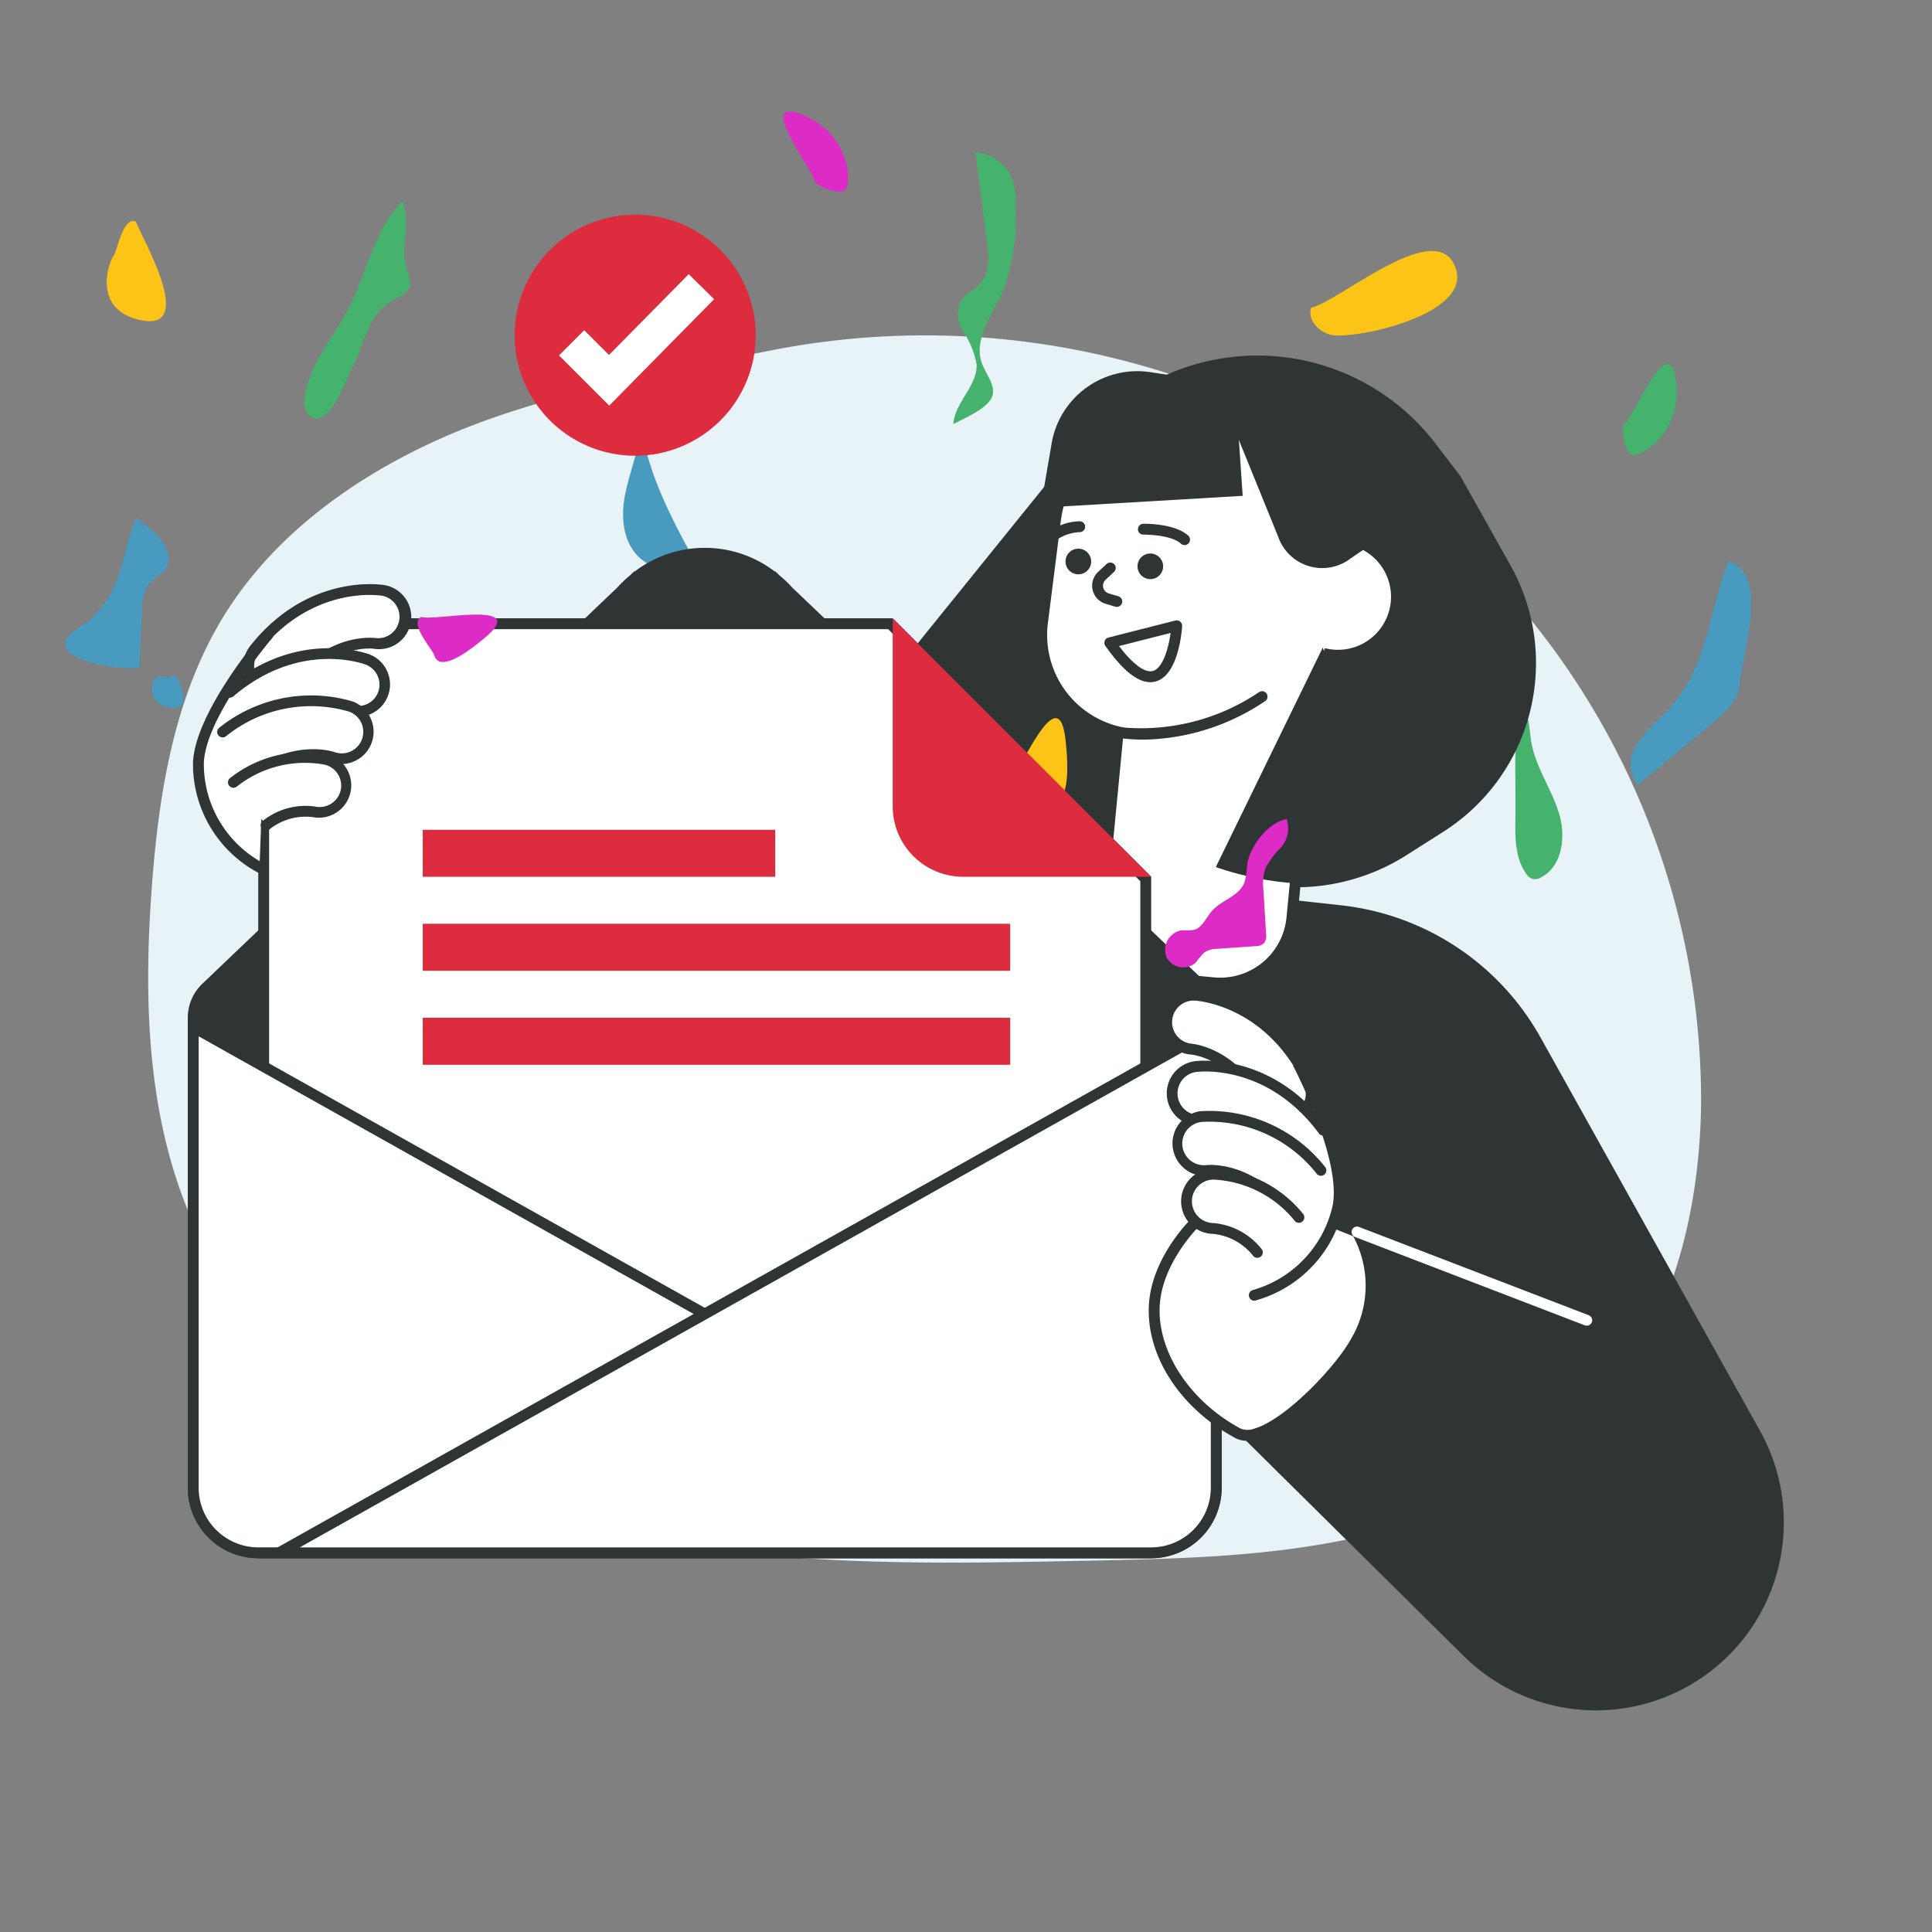 <svg xmlns="http://www.w3.org/2000/svg" width="160" height="160" viewBox="0 0 160 160">
    <rect x="0" y="0" width="160" height="160" fill="#808080" stroke="none"/>
    <defs>
        <clipPath id="cbx1v370ia">
            <path data-name="Rectangle 11466" style="fill:#dc2c3e" d="M0 0h19.964v19.964H0z"/>
        </clipPath>
        <clipPath id="gzdf3pkcbb">
            <path data-name="Rectangle 11470" style="fill:none" d="M0 0h132.177v112.201H0z"/>
        </clipPath>
    </defs>
    <g data-name="Group 58849">
        <path data-name="Path 5910" d="M190.01 70.61c-.325 1.073.771 2.137 1.884 2.268 2.127.251 11.325-1.725 10.111-5.5-1.448-4.5-9.572 2.654-11.995 3.231" transform="translate(-81.435 -45.112)" style="fill:#fcc416"/>
        <path data-name="Path 5904" d="M1.1 86.762c-.5.329-1.091.719-1.1 1.315-.008.637.662 1.048 1.259 1.272a11.347 11.347 0 0 0 4.857.686l.231-4.744a3.593 3.593 0 0 1 .665-2.318c.389-.423.976-.649 1.3-1.127.567-.845.025-2-.7-2.722a9.845 9.845 0 0 0-1.78-1.473C4.514 81.107 4.7 84.381 1.1 86.762" transform="translate(5.422 -34.76)" style="fill:#489abe"/>
        <path data-name="Path 5914" d="M.021 5.069C-.1 6.224.3 7.369.708 7.511c.776.27 4.131-1.856 3.688-5.919C3.868-3.253.9 4.448.021 5.069" transform="rotate(-60 42.477 -48.344)" style="fill:#dc2cc5"/>
        <path data-name="Path 5905" d="M.122 14.894C.356 13.219.906 11.6 1.161 9.93c.507-3.323-.132-6.9 1.331-9.93 1.42 1.715.946 3.731 2.366 5.446a1.8 1.8 0 0 1 .523 1.02 1.953 1.953 0 0 1-.755 1.3c-1.861 1.909-1.205 4.115-1.592 6.753-.15 1.019-.12 5.053-1.8 4.825-1.553-.21-1.26-3.411-1.114-4.453" transform="rotate(19 -31.898 100.436)" style="fill:#45b26d"/>
        <path d="M385.17-787.224c.279-.008.553-.008.83-.016 7.523-.156 15.107-.32 22.441-1.977s14.5-4.906 19.547-10.391c6.264-6.8 8.656-16.312 8.77-25.484a63.407 63.407 0 0 0-23.316-49.336 65.857 65.857 0 0 0-53.76-13.031c-8.135 1.594-18.486 3.578-26.119 6.773s-14.75 8.141-19.076 15.094c-4.166 6.7-5.455 14.727-6.035 22.563-.713 9.648-.4 19.688 3.73 28.461 5.854 12.453 18.736 20.617 32.2 24.258 13.2 3.57 27.1 3.375 40.791 3.086" transform="translate(-295.88 916.49)" style="fill:#e7f3f7"/>
        <path data-name="Path 5909" d="M208.246 111.251c-.03 1.575-.025 3.269.88 4.559a1.053 1.053 0 0 0 .518.442 1.013 1.013 0 0 0 .742-.134c1.744-.915 2.048-3.351 1.486-5.238s-1.74-3.557-2.209-5.47c-.38-1.547-.062-2.648-1.094-3.541-.518 3-.265 6.313-.323 9.384" transform="translate(-82.746 -43.468)" style="fill:#45b26d"/>
        <path data-name="Path 5907" d="M1.754 17.568a7.349 7.349 0 0 0-1.232-2.746 2.4 2.4 0 0 1-.043-2.8c.315-.361.792-.629 1.145-.97 1-.97.853-2.318.654-3.528L1.041 0a3.565 3.565 0 0 1 2.943 1.737 5.879 5.879 0 0 1 .542 2.883 17.336 17.336 0 0 1-.806 6.79c-.8 2.018-2.36 4.09-1.512 6.09.4.94 1.314 1.889.858 2.815S.994 21.987 0 22.557c.021-1.734 1.867-3.213 1.754-4.99" transform="rotate(2 -320.425 2290.526)" style="fill:#45b26d"/>
        <path data-name="Path 5906" d="M4.439 5.135c-1.08 1.483-1.79 3.449-1.1 5.15.538 1.331 1.867 2.348 1.965 3.78.095 1.38-.992 2.522-1.97 3.5-3.969 3.976-3.9 4.065-2.324 9.456a38.828 38.828 0 0 1 8.419-1.474S5.187 7.093 8.352 0c-.92 1.911-2.62 3.357-3.914 5.135" transform="rotate(-25 109.038 -83.64)" style="fill:#489abe"/>
        <path data-name="Rectangle 11471" style="fill:none" d="M0 0h160v160H0z"/>
        <g data-name="Group 55518">
            <g data-name="Group 55517" style="clip-path:url(#cbx1v370ia)" transform="translate(42.621 17.779)">
                <path data-name="Path 34255" d="M19.964 9.982A9.982 9.982 0 1 1 9.982 0a9.982 9.982 0 0 1 9.982 9.982" style="fill:#dc2c3e"/>
                <path data-name="Path 34256" d="m13.4 21.34-2.74-2.74.675-.675 2.057 2.056L20 13.282l.679.67z" transform="translate(-5.574 -6.944)" style="stroke:#fff;stroke-width:2px;fill:#fff"/>
            </g>
        </g>
        <g data-name="Group 55520">
            <g data-name="Group 55519" style="clip-path:url(#gzdf3pkcbb)" transform="translate(15.551 29.444)">
                <path data-name="Path 34257" d="m181.725 104.106 18.175 32.573a15.565 15.565 0 0 1-24.541 18.647L154.5 134.688l-21.2-28.068 13.14-15.526 18.784 2.065a21.61 21.61 0 0 1 16.5 10.947" transform="translate(-69.693 -47.627)" style="fill:#2f3435"/>
                <path data-name="Path 34258" d="M115.442 30.119 134.2 6.9a18.571 18.571 0 0 1 29.186.377l2.061 2.689 4.154 7.4a16.549 16.549 0 0 1-5.558 22.073l-3.062 1.945A17.033 17.033 0 0 1 146.9 43.3l-30.233-9.2a2.51 2.51 0 0 1-1.222-3.979" transform="translate(-60.066)" style="fill:#2f3435"/>
                <path data-name="Path 34259" d="M167.876 76.964 164 76.591a5.957 5.957 0 0 1-5.356-6.5l2.146-22.232 15.73 1.517-2.144 22.232a5.956 5.956 0 0 1-6.5 5.355" transform="translate(-82.931 -25.024)" style="fill:#fff"/>
                <path data-name="Path 34260" d="M167.957 76.95q-.308 0-.62-.031l-3.874-.374a6.41 6.41 0 0 1-5.76-6.989l2.144-22.231a.451.451 0 0 1 .491-.4l15.729 1.518a.439.439 0 0 1 .3.161.445.445 0 0 1 .1.329l-2.144 22.232a6.415 6.415 0 0 1-6.37 5.789m-.534-.924a5.519 5.519 0 0 0 6.011-4.951l2.1-21.785-14.83-1.436-2.1 21.785a5.51 5.51 0 0 0 4.951 6.009z" transform="translate(-82.439 -24.532)" style="fill:#2f3435"/>
                <path data-name="Path 34261" d="M84.483 69.543 50.047 36.655a9.767 9.767 0 0 0-1.06-1.011l-.338-.323-.037.013a9.568 9.568 0 0 0-11.6 0l-.036-.013-.338.323a9.816 9.816 0 0 0-1.061 1.011L1.137 69.543A3.884 3.884 0 0 0 0 72.3v38.914a5.839 5.839 0 0 0 5.838 5.838h73.945a5.839 5.839 0 0 0 5.838-5.838V72.3a3.885 3.885 0 0 0-1.138-2.756" transform="translate(.001 -17.45)" style="fill:#2f3435"/>
                <path data-name="Path 34262" d="M68.374 129.39a19.484 19.484 0 1 1 13.776-5.707 19.35 19.35 0 0 1-13.776 5.707m0-38.919a19.437 19.437 0 1 0 13.744 5.692 19.311 19.311 0 0 0-13.744-5.692" transform="translate(-25.563 -47.279)" style="fill:#52d2d8"/>
                <path data-name="Path 34263" d="M13.176 111.813V51.939a5.394 5.394 0 0 1 5.389-5.388h46.517l21.142 21.141v44.122z" transform="translate(-6.889 -24.339)" style="fill:#fff"/>
                <path data-name="Path 34264" d="m64.4 46.507 20.883 20.878v43.488h-72.15V51.446a4.945 4.945 0 0 1 4.94-4.939zm.372-.9h-46.7a5.838 5.838 0 0 0-5.838 5.837v60.326h73.947V67.013z" transform="translate(-6.397 -23.847)" style="fill:#2f3435"/>
                <path data-name="Path 34265" d="M6.33 160.09a5.394 5.394 0 0 1-5.389-5.39v-38.151l77.617 43.541z" transform="translate(-.492 -60.937)" style="fill:#fff"/>
                <path data-name="Path 34266" d="M.9 116.475 76.348 158.8H5.838A4.946 4.946 0 0 1 .9 153.862zm-.9-1.533v38.92a5.837 5.837 0 0 0 5.838 5.838h73.946z" transform="translate(0 -60.097)" style="fill:#2f3435"/>
                <path data-name="Path 34267" d="m15.835 160.09 77.617-43.541V154.7a5.394 5.394 0 0 1-5.389 5.388z" transform="translate(-8.279 -60.937)" style="fill:#fff"/>
                <path data-name="Path 34268" d="M91.121 116.475v37.387a4.946 4.946 0 0 1-4.94 4.939h-70.51zm.9-1.533L12.235 159.7h73.946a5.838 5.838 0 0 0 5.838-5.837z" transform="translate(-6.397 -60.097)" style="fill:#2f3435"/>
                <path data-name="Rectangle 11467" transform="translate(19.46 47.06)" style="fill:#dc2c3e" d="M0 0h48.649v3.892H0z"/>
                <path data-name="Rectangle 11468" transform="translate(19.46 54.844)" style="fill:#dc2c3e" d="M0 0h48.649v3.892H0z"/>
                <path data-name="Rectangle 11469" transform="translate(19.46 39.276)" style="fill:#dc2c3e" d="M0 0h29.189v3.892H0z"/>
                <path data-name="Path 34270" d="M7.612 48.413s-5.69 6.646-5.775 10.7A9.791 9.791 0 0 0 6.9 67.7z" transform="translate(-.96 -25.313)" style="fill:#fff"/>
                <path data-name="Path 34271" d="M11.1 48.366a2.225 2.225 0 0 1-.043-2.814c4.606-5.81 10.412-4.911 10.657-4.87a2.223 2.223 0 0 1-.7 4.39c-.2-.026-3.569-.413-6.472 3.248a2.219 2.219 0 0 1-3.122.356 2.253 2.253 0 0 1-.319-.309" transform="translate(-5.53 -21.232)" style="fill:#fff"/>
                <path data-name="Path 34272" d="M12.308 49.119a2.659 2.659 0 0 1-1.658-.58 2.77 2.77 0 0 1-.383-.371 2.679 2.679 0 0 1-.052-3.383c4.768-6.013 10.827-5.076 11.083-5.034a2.671 2.671 0 0 1-.844 5.276c-.124-.018-3.3-.392-6.051 3.083a2.645 2.645 0 0 1-1.783.992 2.782 2.782 0 0 1-.312.018m-1.355-1.531a1.81 1.81 0 0 0 .255.247 1.772 1.772 0 0 0 2.491-.283c3.068-3.87 6.727-3.435 6.882-3.414a1.774 1.774 0 0 0 .567-3.5c-.234-.04-5.789-.9-10.231 4.706a1.778 1.778 0 0 0 .035 2.245" transform="translate(-5.04 -20.743)" style="fill:#2f3435"/>
                <path data-name="Path 34273" d="M7.289 54.933c5.643-4.808 11.168-2.8 11.4-2.716a2.222 2.222 0 0 1-1.535 4.17c-.186-.063-3.423-1.1-6.979 1.935z" transform="translate(-3.811 -27.047)" style="fill:#fff"/>
                <path data-name="Path 34274" d="M9.684 58.283a.449.449 0 0 1-.292-.79c3.766-3.209 7.268-2.07 7.415-2.019a1.772 1.772 0 0 0 1.233-3.324c-.222-.085-5.508-2-10.951 2.638a.449.449 0 0 1-.583-.683c5.841-4.976 11.608-2.887 11.85-2.8a2.671 2.671 0 0 1-1.847 5.012c-.119-.039-3.153-1.027-6.535 1.855a.447.447 0 0 1-.291.107" transform="translate(-3.319 -26.559)" style="fill:#2f3435"/>
                <path data-name="Path 34275" d="M6.072 62.5a11.655 11.655 0 0 1 10.636-2.1 2.23 2.23 0 0 1-1.545 4.185c-.188-.063-3.435-1.095-7.006 1.949z" transform="translate(-3.175 -31.327)" style="fill:#fff"/>
                <path data-name="Path 34276" d="M7.665 66.5a.449.449 0 0 1-.292-.791c3.775-3.218 7.293-2.083 7.441-2.033a1.781 1.781 0 0 0 1.244-3.339 11.194 11.194 0 0 0-10.21 2.033.449.449 0 1 1-.536-.72 12.138 12.138 0 0 1 11.062-2.15 2.68 2.68 0 0 1-1.856 5.027c-.119-.039-3.17-1.021-6.562 1.869a.446.446 0 0 1-.291.108" transform="translate(-2.683 -30.841)" style="fill:#2f3435"/>
                <path data-name="Path 34277" d="M7.937 71.8a9.542 9.542 0 0 1 7.65-1.9 2.23 2.23 0 0 1-1 4.347 5.25 5.25 0 0 0-3.954 1.1z" transform="translate(-4.15 -36.464)" style="fill:#fff"/>
                <path data-name="Path 34278" d="M10.143 75.317a.449.449 0 0 1-.272-.807 5.658 5.658 0 0 1 4.312-1.185A1.793 1.793 0 0 0 16.315 72a1.783 1.783 0 0 0-1.324-2.144 9.072 9.072 0 0 0-7.276 1.818.449.449 0 1 1-.543-.715 10.025 10.025 0 0 1 8.028-1.978A2.679 2.679 0 0 1 14 74.2a4.8 4.8 0 0 0-3.584 1.022.445.445 0 0 1-.271.091" transform="translate(-3.657 -35.975)" style="fill:#2f3435"/>
                <path data-name="Path 34279" d="M6.408 67.653a.448.448 0 0 1-.233-.066l-.062-.037A10.191 10.191 0 0 1 .9 58.608c.086-4.162 5.646-10.7 5.883-10.979a.449.449 0 0 1 .682.585c-.056.065-5.587 6.571-5.667 10.412a9.311 9.311 0 0 0 4.777 8.152l.07.042a.449.449 0 0 1-.234.833" transform="translate(-.468 -24.821)" style="fill:#2f3435"/>
                <path data-name="Path 34280" d="M188.773 123.051s4.09 7.821 3.255 11.817a9.878 9.878 0 0 1-6.919 7.294z" transform="translate(-96.784 -64.338)" style="fill:#fff"/>
                <path data-name="Path 34281" d="M171.145 150.444s-3.254 3.14-3.4 6.992 2.456 8.064 6.919 10.471c2.355 1.272 8.313-4.86 9.836-7.7a9.114 9.114 0 0 0 .032-8.97l-1.9-.759z" transform="translate(-87.701 -78.659)" style="fill:#fff"/>
                <path data-name="Path 34282" d="M174.9 168.038a1.928 1.928 0 0 1-.947-.228c-4.51-2.432-7.317-6.7-7.156-10.881.156-3.989 3.4-7.168 3.54-7.3a.449.449 0 0 1 .625.645c-.031.032-3.127 3.069-3.267 6.689-.146 3.779 2.539 7.822 6.683 10.059a1.6 1.6 0 0 0 1.2 0c2.578-.774 6.763-5.169 8.025-7.518a8.648 8.648 0 0 0 .122-8.4l-1.766-.705a.448.448 0 1 1 .335-.832l1.9.759a.466.466 0 0 1 .21.171 9.494 9.494 0 0 1-.015 9.429c-1.211 2.253-5.555 7.051-8.558 7.954a3.341 3.341 0 0 1-.939.151" transform="translate(-87.208 -78.167)" style="fill:#2f3435"/>
                <path data-name="Path 34283" d="M180.973 120.96a2.243 2.243 0 0 0 .682-2.756c-3.211-6.752-9.121-7.184-9.37-7.2a2.242 2.242 0 0 0-.306 4.473c.2.019 3.6.4 5.623 4.657a2.239 2.239 0 0 0 2.988 1.056 2.217 2.217 0 0 0 .383-.231" transform="translate(-88.833 -58.037)" style="fill:#fff"/>
                <path data-name="Path 34284" d="M179.132 121.369a2.7 2.7 0 0 1-2.43-1.533c-1.919-4.04-5.124-4.391-5.259-4.4a2.69 2.69 0 0 1 .374-5.367c.261.016 6.423.463 9.748 7.454a2.7 2.7 0 0 1-.815 3.308 2.821 2.821 0 0 1-.461.278 2.687 2.687 0 0 1-1.157.264m-7.479-10.41a1.792 1.792 0 0 0-.137 3.579c.166.016 3.86.418 6 4.912a1.791 1.791 0 0 0 2.391.844 1.693 1.693 0 0 0 .308-.186 1.8 1.8 0 0 0 .544-2.2c-3.1-6.518-8.752-6.929-8.991-6.943h-.11" transform="translate(-88.341 -57.545)" style="fill:#2f3435"/>
                <path data-name="Path 34285" d="M183.32 128.614c-4.456-6-10.34-5.284-10.589-5.25a2.241 2.241 0 0 0 .564 4.445c.2-.02 3.613-.3 6.421 3.48z" transform="translate(-89.296 -64.478)" style="fill:#fff"/>
                <path data-name="Path 34286" d="M179.227 131.25a.451.451 0 0 1-.361-.182c-2.67-3.6-5.881-3.318-6.013-3.3a2.69 2.69 0 0 1-.671-5.337c.261-.036 6.394-.787 11.008 5.429a.449.449 0 1 1-.721.535c-4.3-5.794-9.929-5.106-10.168-5.073a1.792 1.792 0 0 0 .449 3.555c.166-.018 3.865-.344 6.836 3.659a.449.449 0 0 1-.359.717" transform="translate(-88.803 -63.988)" style="fill:#2f3435"/>
                <path data-name="Path 34287" d="M183.625 136.511a11.76 11.76 0 0 0-9.978-4.466 2.25 2.25 0 0 0 .569 4.463c.2-.02 3.623-.3 6.445 3.5z" transform="translate(-89.772 -69.017)" style="fill:#fff"/>
                <path data-name="Path 34288" d="M180.171 139.969a.45.45 0 0 1-.361-.181c-2.686-3.616-5.905-3.34-6.04-3.323a2.7 2.7 0 0 1-.674-5.354 12.233 12.233 0 0 1 10.379 4.619.449.449 0 0 1-.684.581 11.294 11.294 0 0 0-9.578-4.311 1.8 1.8 0 0 0 .459 3.571c.166-.017 3.872-.339 6.858 3.682a.448.448 0 0 1-.359.716" transform="translate(-89.281 -68.528)" style="fill:#2f3435"/>
                <path data-name="Path 34289" d="M182.666 145.678a9.615 9.615 0 0 0-7.088-3.6 2.248 2.248 0 0 0 0 4.5 5.291 5.291 0 0 1 3.636 1.98z" transform="translate(-90.632 -74.286)" style="fill:#fff"/>
                <path data-name="Path 34290" d="M178.72 148.515a.441.441 0 0 1-.345-.161 4.855 4.855 0 0 0-3.308-1.818 2.7 2.7 0 0 1-1.885-4.595 2.677 2.677 0 0 1 1.9-.8 10.02 10.02 0 0 1 7.437 3.757.45.45 0 0 1-.69.576 9.209 9.209 0 0 0-6.741-3.435 1.8 1.8 0 0 0-1.789 1.809 1.807 1.807 0 0 0 1.787 1.792 5.706 5.706 0 0 1 3.977 2.139.449.449 0 0 1-.056.633.455.455 0 0 1-.288.1" transform="translate(-90.141 -73.794)" style="fill:#2f3435"/>
                <path data-name="Path 34291" d="M184.615 142.118a.449.449 0 0 1-.142-.875l.078-.025a9.394 9.394 0 0 0 6.543-6.933c.791-3.794-3.171-11.441-3.213-11.519a.449.449 0 1 1 .8-.415c.171.325 4.153 8.009 3.3 12.118a10.273 10.273 0 0 1-7.146 7.6l-.071.022a.434.434 0 0 1-.142.022" transform="translate(-96.291 -63.845)" style="fill:#2f3435"/>
                <path data-name="Path 34292" d="M150.282 19.537 149.213 28a7.793 7.793 0 0 0 8.879 8.686l7.1-1.057a8.882 8.882 0 0 0 7.116-11.6L168.031 11.2l-8.179-.051a9.584 9.584 0 0 0-9.567 8.383" transform="translate(-77.983 -5.832)" style="fill:#fff"/>
                <path data-name="Path 34293" d="m164.124 3.847.631 9.18-16.736.984.9-5.249a7.2 7.2 0 0 1 8.1-5.99z" transform="translate(-77.391 -1.408)" style="fill:#2f3435"/>
                <path data-name="Path 34294" d="M199.025 38.309a4.394 4.394 0 1 1-2.949-5.468 4.393 4.393 0 0 1 2.949 5.468" transform="translate(-99.562 -17.074)" style="fill:#fff"/>
                <path data-name="Path 34295" d="m180.36 7.833 4.24 10.435a3.863 3.863 0 0 0 6 1.808l3.213-2.2-4.3-8.628a5.4 5.4 0 0 0-7.354-2.363z" transform="translate(-94.301 -3.271)" style="fill:#2f3435"/>
                <path data-name="Path 34296" d="M173.511 59.178a17.85 17.85 0 0 1-11.844 2.986z" transform="translate(-84.528 -30.941)" style="fill:#fff"/>
                <path data-name="Path 34297" d="M163.188 62.256a15.473 15.473 0 0 1-2.075-.14.449.449 0 0 1 .122-.89 17.461 17.461 0 0 0 11.517-2.9.449.449 0 0 1 .532.723 18.5 18.5 0 0 1-10.1 3.21" transform="translate(-84.036 -30.448)" style="fill:#2f3435"/>
                <path data-name="Path 34298" d="M150.066 30.283a.449.449 0 0 1-.249-.824 4.36 4.36 0 0 1 2.273-.693.449.449 0 0 1 0 .9 3.663 3.663 0 0 0-1.768.544.449.449 0 0 1-.247.075" transform="translate(-78.226 -15.04)" style="fill:#2f3435"/>
                <path data-name="Path 34299" d="M168.788 30.965a.452.452 0 0 1-.31-.122c-.672-.632-2.461-.754-3.1-.746a.437.437 0 0 1-.454-.444.449.449 0 0 1 .444-.454c.271-.01 2.666 0 3.723.989a.449.449 0 0 1-.308.776" transform="translate(-86.233 -15.266)" style="fill:#2f3435"/>
                <path data-name="Path 34300" d="m158.94 36.9-.687.636a1.118 1.118 0 0 0 .439 1.889l.8.238z" transform="translate(-82.557 -19.292)" style="fill:#fff"/>
                <path data-name="Path 34301" d="M159 39.617a.459.459 0 0 1-.129-.019l-.794-.238a1.567 1.567 0 0 1-.617-2.648l.686-.636a.449.449 0 1 1 .61.658l-.684.636a.668.668 0 0 0 .262 1.13l.8.237a.449.449 0 0 1-.13.879" transform="translate(-82.064 -18.8)" style="fill:#2f3435"/>
                <path data-name="Path 34302" d="M162.888 51.079c-1.069 0-2.29-.989-3.716-3a.459.459 0 0 1-.056-.416.449.449 0 0 1 .313-.279l5.542-1.41a.449.449 0 0 1 .557.464c-.024.413-.311 4.049-2.176 4.578a1.693 1.693 0 0 1-.464.065m-2.588-2.992c1.551 2.031 2.42 2.173 2.811 2.062.813-.229 1.289-1.859 1.462-3.149z" transform="translate(-83.18 -24.029)" style="fill:#2f3435"/>
                <path data-name="Path 34303" d="M166.917 35.728a1.061 1.061 0 1 1-.713-1.322 1.064 1.064 0 0 1 .713 1.322" transform="translate(-86.186 -17.966)" style="fill:#2f3435"/>
                <path data-name="Path 34304" d="M154.423 34.886a1.062 1.062 0 1 1-.713-1.321 1.062 1.062 0 0 1 .713 1.321" transform="translate(-79.653 -17.526)" style="fill:#2f3435"/>
                <path data-name="Path 34305" d="m187.285 50.683-8.859 18.181s5.688 2.11 10.474 1.1-1.614-19.278-1.614-19.278" transform="translate(-93.289 -26.5)" style="fill:#2f3435"/>
                <path data-name="Path 34306" d="M221.468 159.385a.469.469 0 0 1-.161-.029l-19.026-7.313a.448.448 0 1 1 .322-.837l19.026 7.312a.448.448 0 0 1-.161.867" transform="translate(-105.61 -79.041)" style="fill:#fff"/>
                <path data-name="Path 38691" d="M189.973 71.694c-.136 1.32 3.2.832 3.667.994.886.309 1.839-.325 1.332-4.968-.6-5.536-3.99 3.265-5 3.974" transform="translate(-122.276 -35.869)" style="fill:#fcc416"/>
                <path data-name="Path 34269" d="M122.348 45.609v15.567a5.838 5.838 0 0 0 5.838 5.838h15.567z" transform="translate(-63.969 -23.847)" style="fill:#dc2c3e"/>
            </g>
        </g>
        <path data-name="Path 5911" d="M4.04 13.475a11.9 11.9 0 0 0-.075 3.416 2.767 2.767 0 0 0 2.2 2.322l1.435-7.96c.234-1.3.435-2.767-.334-3.844C5.744 5.278 3.34-1.243 0 .209 1.6 4.9 4.5 8.06 4.04 13.475" transform="rotate(40 7.982 219.98)" style="fill:#489abe"/>
        <path data-name="Path 5908" d="M142.272 124.734a6.636 6.636 0 0 1-.225 1.476c-.444 1.138-1.878 1.437-2.678 2.343-.5.562-.809 1.406-1.524 1.588a6.771 6.771 0 0 1-1.027.031 1.645 1.645 0 0 0-1.223 2.224 1.556 1.556 0 0 0 2.439.429 6.863 6.863 0 0 1 .692-.824 2.04 2.04 0 0 1 1.118-.3l3.085-.216a1.029 1.029 0 0 0 .768-.278 1.114 1.114 0 0 0 .141-.769l-.213-3.559a4.293 4.293 0 0 1 .158-1.843 7.106 7.106 0 0 1 1.132-1.57 2.388 2.388 0 0 0 .624-2.507c-1.487.264-3.037 2.2-3.266 3.776" transform="translate(-38.988 -53.126)" style="fill:#dc2cc5"/>
        <path data-name="Path 5912" d="M189.973 70.97c-.119 1.155.281 2.3.687 2.442.776.27 4.131-1.856 3.688-5.919-.528-4.844-3.491 2.857-4.375 3.478" transform="translate(-55.53 -35.75)" style="fill:#45b26d"/>
        <path data-name="Path 5915" d="M0 5.069c-.119 1.155 2.8.728 3.209.87.776.27 1.609-.284 1.166-4.347C3.85-3.253.887 4.448 0 5.069" transform="rotate(56 -25.838 60.878)" style="fill:#dc2cc5"/>
        <path data-name="Path 5916" d="M0 4.583c-.119 1.155 2.8.728 3.209.87.776.27 4.872.287 4.429-3.776C7.113-3.167.887 3.962 0 4.583" transform="rotate(108 .624 15.556)" style="fill:#fcc416"/>
        <path data-name="Path 5917" d="M.428 1.73A1.143 1.143 0 0 0 .777 2.8 1.561 1.561 0 0 0 2.741.978C2.507-1.364 0 1.236 0 1.236" transform="rotate(108 -12.572 33.864)" style="fill:#489abe"/>
    </g>
</svg>
